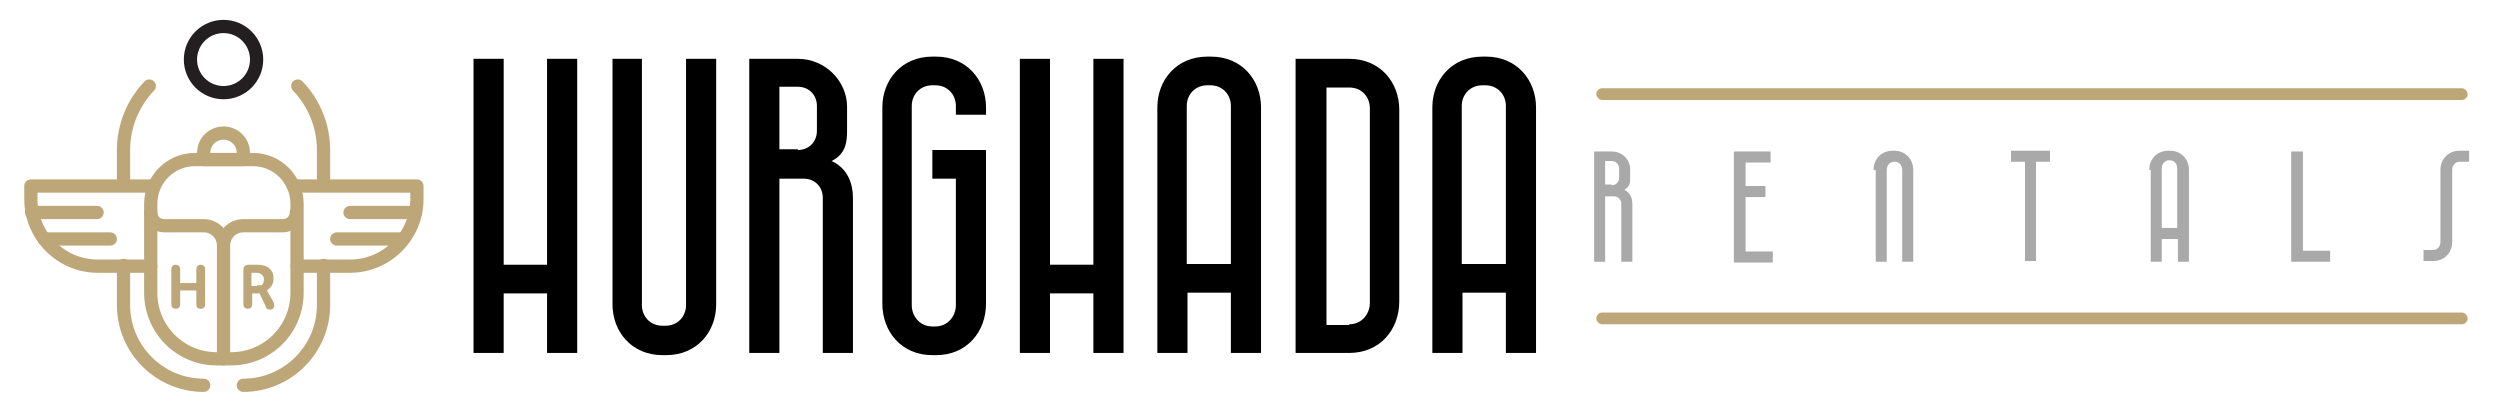 <?xml version="1.0" encoding="UTF-8"?>
<svg xmlns="http://www.w3.org/2000/svg" id="Layer_1" version="1.1" viewBox="0 0 340 56">
  <defs>
    <style>
      .st0 {
        fill: #a9a9a9;
      }

      .st1 {
        stroke: #231f20;
      }

      .st1, .st2 {
        fill: none;
        stroke-linecap: round;
        stroke-linejoin: round;
        stroke-width: 1.8px;
      }

      .st3 {
        fill: #bda678;
      }

      .st2 {
        stroke: #bda678;
      }
    </style>
  </defs>
  <g>
    <circle class="st1" cx="30.4" cy="8.1" r="4.5"></circle>
    <path class="st2" d="M26.5,21.7h7.9c3.3,0,6,2.7,6,6v12.1c0,5-4,9-9,9h-1.9c-5,0-9-4-9-9v-12.1c0-3.3,2.7-6,6-6Z"></path>
    <path class="st2" d="M33.1,21.7h-5.4v-.9c0-1.5,1.2-2.7,2.7-2.7h0c1.5,0,2.7,1.2,2.7,2.7v.9Z"></path>
    <path class="st2" d="M20.5,28.9c0,1,.8,1.8,1.8,1.8h5.4c1.5,0,2.7,1.2,2.7,2.7v15.4-15.4c0-1.5,1.2-2.7,2.7-2.7h5.4c1,0,1.8-.8,1.8-1.8"></path>
    <path class="st2" d="M39.9,25.3h16.8v1.8c0,5-4.1,9.1-9.1,9.1h-7.2"></path>
    <line class="st2" x1="45.8" y1="32.5" x2="54.8" y2="32.5"></line>
    <line class="st2" x1="47.6" y1="28.9" x2="56.5" y2="28.9"></line>
    <path class="st2" d="M40.5,11.7c2.2,2.3,3.5,5.4,3.5,8.7v4.8"></path>
    <path class="st2" d="M44,36.1v5.4c0,6-4.9,10.9-10.9,10.9"></path>
    <path class="st2" d="M20.9,25.3H4.2v1.8c0,5,4.1,9.1,9.1,9.1h7.2"></path>
    <line class="st2" x1="15" y1="32.5" x2="6" y2="32.5"></line>
    <line class="st2" x1="13.2" y1="28.9" x2="4.3" y2="28.9"></line>
    <path class="st2" d="M20.3,11.7c-2.2,2.3-3.5,5.4-3.5,8.7v4.8"></path>
    <path class="st2" d="M16.8,36.1v5.4c0,6,4.9,10.9,10.9,10.9"></path>
    <path class="st3" d="M27.3,42c-.4,0-.6-.2-.6-.6v-1.9h-2.2v1.9c0,.4-.3.6-.6.6s-.6-.2-.6-.6v-4.8c0-.4.3-.6.6-.6s.6.2.6.6v1.9h2.2v-1.9c0-.4.3-.6.6-.6s.6.2.6.6v4.8c0,.4-.3.6-.6.6Z"></path>
    <path class="st3" d="M36.3,39.5l.9,1.6c0,.1.1.3.1.4,0,.4-.2.6-.6.6s-.5-.2-.6-.5l-.8-1.7h-1v1.5c0,.4-.3.6-.6.6s-.6-.2-.6-.6v-4.6c0-.6.2-.8.9-.8h1c1.5,0,2.2.8,2.2,1.8s-.4,1.3-.9,1.7ZM35,38.8c.1,0,.4,0,.6,0,.1-.1.3-.4.3-.8s-.3-.9-1-.9h-.7v1.8h.7Z"></path>
  </g>
  <g>
    <path d="M64.4,8h4.1v28h5.9V8h4.1v40h-4.1v-8.1h-5.9v8.1h-4.1V8Z"></path>
    <path d="M87.3,8v33.5c0,1.5,1.1,2.8,2.8,2.8h.4c1.7,0,2.8-1.3,2.8-2.8V8h4.1v33.4c0,3.7-2.6,6.9-6.8,6.9h-.5c-4.2,0-6.8-3.2-6.8-6.9V8h4.1Z"></path>
    <path d="M101.9,8h6.6c3.8,0,6.7,3.1,6.7,6.5v3.2c0,1.5-.1,3.2-2.1,4.2,2.2,1,2.9,3.1,2.9,5v21.1h-4.1c0,0,0-21.1,0-21.1,0-1.4-1-2.6-2.6-2.6h-3.3v23.7h-4.1V8ZM108.5,20.4c1.6,0,2.6-1.2,2.6-2.6v-3.4c0-1.4-1-2.6-2.6-2.6h-2.5v8.5h2.5Z"></path>
    <path d="M126.8,20.4h7.3v20.9c0,3.8-2.6,7-6.8,7h-.5c-4.2,0-6.8-3.2-6.8-7V14.6c0-3.7,2.6-6.9,6.8-6.9h.5c4.2,0,6.8,3.2,6.8,6.9v1h-4.1v-1.2c0-1.5-1.1-2.8-2.8-2.8h-.4c-1.7,0-2.8,1.3-2.8,2.8v27.1c0,1.5,1.1,2.9,2.8,2.9h.4c1.7,0,2.8-1.4,2.8-2.9v-17.2h-3.2v-3.9Z"></path>
    <path d="M138.7,8h4.1v28h5.9V8h4.1v40h-4.1v-8.1h-5.9v8.1h-4.1V8Z"></path>
    <path d="M157.4,14.6c0-3.7,2.6-6.9,6.8-6.9h.5c4.2,0,6.8,3.2,6.8,6.9v33.4h-4.1v-8.2h-5.9v8.2h-4.1V14.6ZM167.4,35.9V14.4c0-1.5-1.1-2.8-2.8-2.8h-.4c-1.7,0-2.8,1.3-2.8,2.8v21.5h5.9Z"></path>
    <path d="M176.2,8h7.3c4.2,0,6.8,3.2,6.8,6.9v26.1c0,3.8-2.6,7-6.8,7h-7.3V8ZM183.5,44.1c1.7,0,2.8-1.4,2.8-2.9V14.7c0-1.5-1.1-2.8-2.8-2.8h-3.1v32.3h3.1Z"></path>
    <path d="M194.8,14.6c0-3.7,2.6-6.9,6.8-6.9h.5c4.2,0,6.8,3.2,6.8,6.9v33.4h-4.1v-8.2h-5.9v8.2h-4.1V14.6ZM204.8,35.9V14.4c0-1.5-1.1-2.8-2.8-2.8h-.4c-1.7,0-2.8,1.3-2.8,2.8v21.5h5.9Z"></path>
  </g>
  <g>
    <g>
      <path class="st0" d="M216.7,20.6h2.5c1.4,0,2.5,1.1,2.5,2.4v1.2c0,.6,0,1.2-.8,1.6.8.4,1.1,1.1,1.1,1.9v7.9h-1.5s0-7.9,0-7.9c0-.5-.4-1-1-1h-1.2v8.9h-1.5v-15ZM219.2,25.2c.6,0,1-.5,1-1v-1.3c0-.5-.4-1-1-1h-.9v3.2h.9Z"></path>
      <path class="st0" d="M235.9,20.6h4.9v1.5h-3.4v3.2h2.7v1.5h-2.7v7.4h3.7v1.5h-5.3v-15Z"></path>
      <path class="st0" d="M254.8,23.1c0-1.4,1-2.6,2.6-2.6h.2c1.6,0,2.6,1.2,2.6,2.6v12.5h-1.5v-12.5c0-.6-.4-1.1-1-1.1h-.1c-.6,0-1,.5-1,1.1v12.5h-1.5v-12.5Z"></path>
      <path class="st0" d="M275.4,22h-1.9v-1.5h5.3v1.5h-1.9v13.5h-1.5v-13.5Z"></path>
      <path class="st0" d="M292.3,23.1c0-1.4,1-2.6,2.6-2.6h.2c1.6,0,2.6,1.2,2.6,2.6v12.5h-1.5v-3.1h-2.2v3.1h-1.5v-12.5ZM296.1,31v-8.1c0-.6-.4-1.1-1-1.1h-.1c-.6,0-1,.5-1,1.1v8.1h2.2Z"></path>
      <path class="st0" d="M311.7,20.6h1.5v13.5h3.7v1.5h-5.3v-15Z"></path>
      <path class="st0" d="M329.6,34h1.3c.6,0,1-.5,1-1.1v-9.8c0-1.4,1-2.6,2.6-2.6h1.3v1.5h-1.3c-.6,0-1,.5-1,1.1v9.8c0,1.4-1,2.6-2.6,2.6h-1.3v-1.5Z"></path>
    </g>
    <rect class="st3" x="217.1" y="12" width="118.5" height="1.6" rx=".8" ry=".8"></rect>
    <rect class="st3" x="217.1" y="42.5" width="118.5" height="1.6" rx=".8" ry=".8"></rect>
  </g>
</svg>
